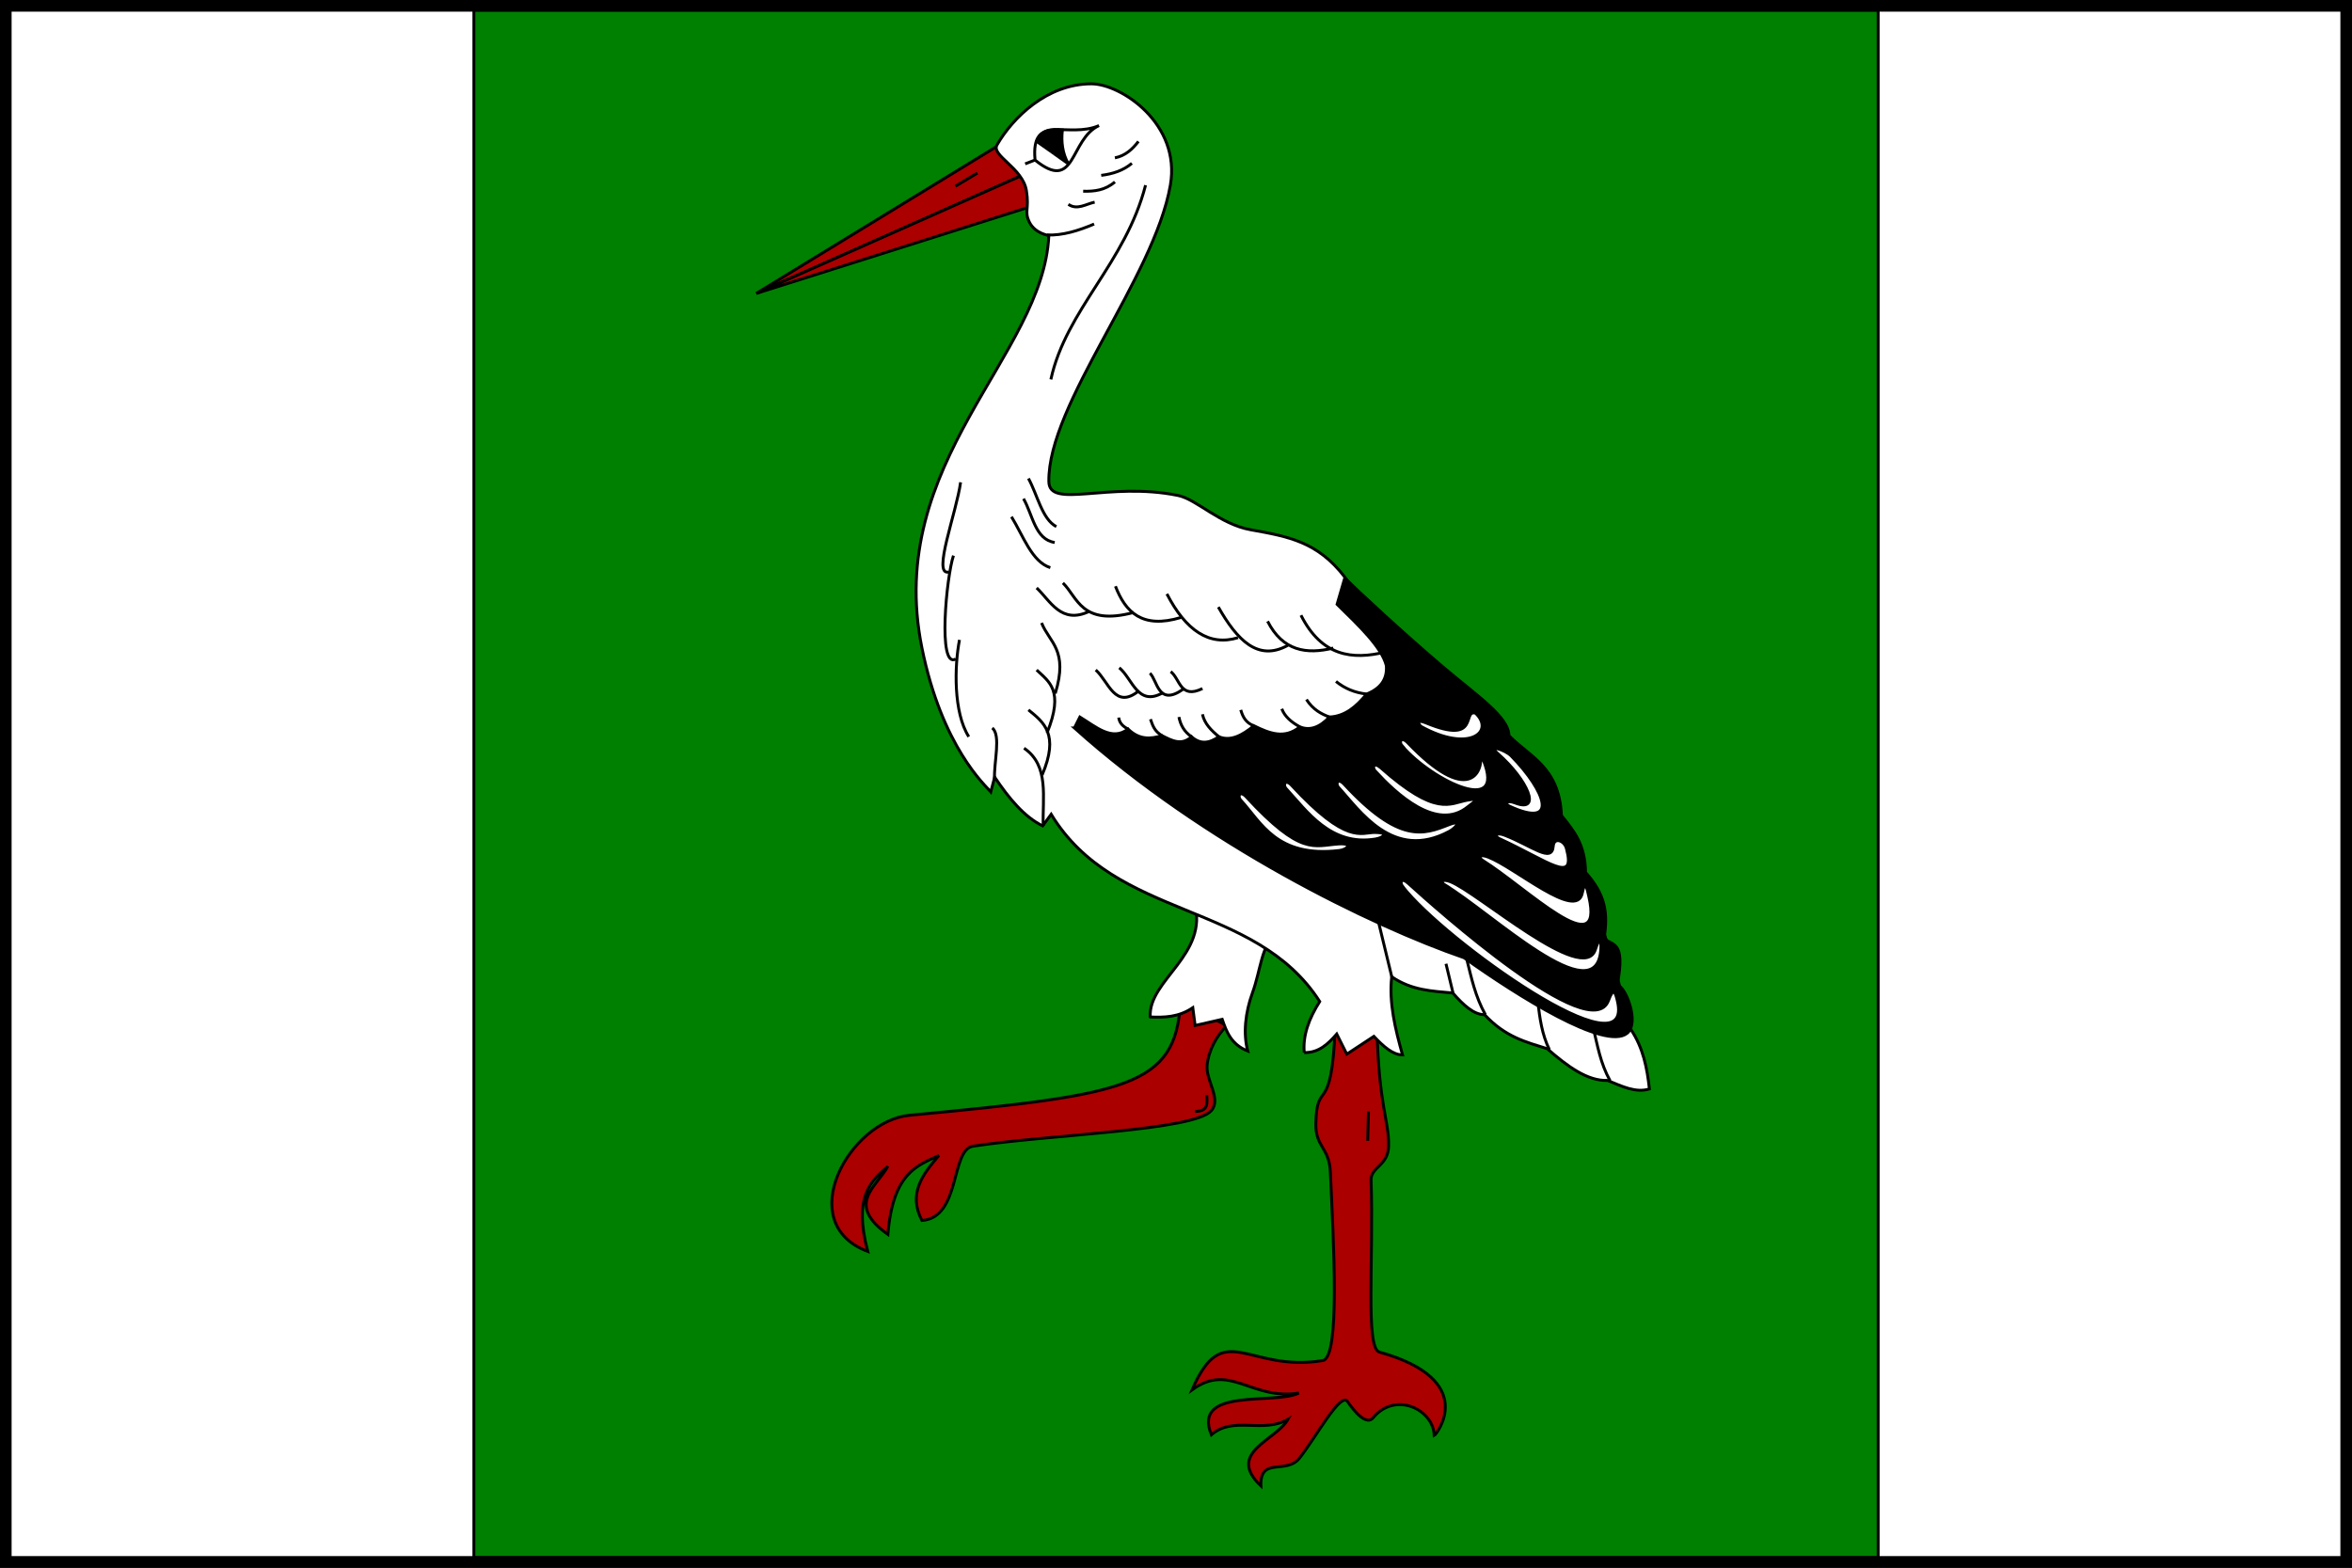 <svg xmlns="http://www.w3.org/2000/svg" width="810" height="540" version="1.0"><rect width="100%" height="100%" fill="#333333" stroke="none"/><path d="M-157.563 13.612h806.025v536.025h-806.025V13.612z" style="fill:green;fill-opacity:1;stroke:#000;stroke-width:3.975;stroke-linecap:round;stroke-linejoin:miter;stroke-miterlimit:4;stroke-dashoffset:0;stroke-opacity:1" transform="matrix(1 0 0 1 159.56 -11.624)"/><path d="M487.257 13.612h161.205v536.025H487.257V13.612z" style="fill:#fff;fill-opacity:1;stroke:#000;stroke-width:1;stroke-linecap:round;stroke-linejoin:miter;stroke-miterlimit:4;stroke-dasharray:none;stroke-dashoffset:0;stroke-opacity:1" transform="matrix(1 0 0 1 159.56 -11.624)"/><g style="stroke:#000;stroke-width:1.056;stroke-miterlimit:4;stroke-dasharray:none"><path d="m196.75 71.021-87.532 53.515 96.286-42.772-8.753-10.743z" style="fill:#a00;fill-rule:evenodd;stroke:#000;stroke-width:1.056;stroke-linecap:butt;stroke-linejoin:miter;stroke-miterlimit:4;stroke-dasharray:none;stroke-opacity:1" transform="matrix(.947 0 0 .947 157.05 -16.869)"/><path style="fill:#a00;fill-rule:evenodd;stroke:#000;stroke-width:1.056;stroke-linecap:butt;stroke-linejoin:miter;stroke-miterlimit:4;stroke-dasharray:none;stroke-opacity:1" d="m207.891 93.302-98.673 31.234 96.286-42.772c2.102 3.324 5.33 6.197 2.387 11.538zM181.631 85.544l7.958-4.775" transform="matrix(.947 0 0 .947 157.05 -16.869)"/></g><path style="fill:#a00;fill-rule:evenodd;stroke:#000;stroke-width:1;stroke-linecap:butt;stroke-linejoin:miter;stroke-miterlimit:4;stroke-dasharray:none;stroke-opacity:1" d="M245.42 358.818c-1.549 29.144-18.542 31.852-93.284 38.913-20.73 1.958-40.267 37.175-14.393 46.909-5.106-19.39 1.361-24.33 6.93-29.318-3.888 7.124-14.65 13.02 0 23.454 1.756-21.384 10.22-23.71 17.59-27.186-5.616 6.486-10.7 13.115-5.863 22.389 13.467-.993 9.817-24.388 17.591-25.587 26.344-4.065 76.045-5.313 82.09-12.26 3.531-4.057-2.005-10.452-1.461-15.686.545-5.242 3.354-10.138 6.792-13.632l-15.992-7.996z" transform="matrix(1 0 0 1 161.099 -13.573)"/><path style="fill:#fff;fill-rule:evenodd;stroke:#000;stroke-width:1;stroke-linecap:butt;stroke-linejoin:miter;stroke-miterlimit:4;stroke-dasharray:none;stroke-opacity:1" d="M235.026 363.882c4.886.186 9.772.108 14.659-3.198l.8 6.13 9.328-2.133c1.518 4.35 3.108 8.663 8.795 10.928-1.611-5.992-.85-13.223 1.613-20.021 2.857-7.888 3.062-15.997 7.716-19.958l-27.72-11.194c5.13 18.02-15.94 26.664-15.191 39.446z" transform="matrix(1 0 0 1 161.099 -13.573)"/><path style="fill:none;fill-rule:evenodd;stroke:#000;stroke-width:1;stroke-linecap:butt;stroke-linejoin:miter;stroke-miterlimit:4;stroke-dasharray:none;stroke-opacity:1" d="M250.484 396.398c4.666.04 4.15-2.883 3.998-5.597" transform="matrix(1 0 0 1 161.099 -13.573)"/><path style="fill:#a00;fill-rule:evenodd;stroke:#000;stroke-width:1;stroke-linecap:butt;stroke-linejoin:miter;stroke-miterlimit:4;stroke-dasharray:none;stroke-opacity:1" d="M294.461 482.22c-25.912 4.279-34.19-14.992-45.043 10.128 13.029-9.628 20.256 3.643 36.781 1.066-8.205 4.163-36.826-2.128-30.118 14.393 7.58-6.644 17.542-.287 26.387-5.33-4.035 7.258-21.468 11.424-9.329 22.92-.335-10.24 8.728-3.735 13.327-9.594 5.907-7.527 14.116-22.897 16.524-19.457 0 0 5.874 9.147 8.796 5.597 7.612-9.247 20.778-2.945 21.055 6.13.61-.246 15.75-19.08-18.923-28.785-4.85-1.357-1.894-32.432-2.84-59.164-.16-4.54 5.892-4.95 6.038-11.732.202-8.976-3.396-13.54-3.998-40.779l-14.392-.266c-1.22 31.724-6.342 17.285-6.663 33.316-.161 8.028 4.614 8.134 4.99 16.53 1.092 24.345 3.447 64.03-2.592 65.027z" transform="matrix(1 0 0 1 161.099 -13.573)"/><path style="fill:none;fill-rule:evenodd;stroke:#000;stroke-width:1;stroke-linecap:butt;stroke-linejoin:miter;stroke-miterlimit:4;stroke-dasharray:none;stroke-opacity:1" d="m310.187 396.398-.267 10.128" transform="matrix(1 0 0 1 161.099 -13.573)"/><path style="fill:#fff;fill-rule:evenodd;stroke:#000;stroke-width:1;stroke-linecap:butt;stroke-linejoin:miter;stroke-miterlimit:4;stroke-dasharray:none;stroke-opacity:1" d="M288.065 376.142c5.07.1 8.22-3.002 11.194-6.397l3.465 6.93 9.328-6.13c3.287 3.517 6.575 6.399 9.862 6.397-2.531-8.973-4.7-17.946-3.732-26.92 7.019 4.779 14.038 4.924 21.056 5.598 3.643 4.19 7.285 7.502 10.928 7.462 7.196 7.765 14.392 9.448 21.588 11.728 6.93 6.053 13.86 11.193 20.79 10.927 4.797 1.929 9.595 4.41 14.392 2.932-.776-7.112-2.106-14.113-6.397-20.523-30.54-124.802-65.552-109.92-98.615-155.918-9.329-12.039-19.223-13.836-32.286-16.171-10.644-1.903-18.647-10.515-25.017-11.815-23.975-4.893-44.377 4.864-44.51-4.797-.38-26.725 36.249-70.086 41.845-102.08C245.664 56.163 224.9 42.45 214.77 42.45c-15.323 0-27.134 11.733-32.517 21.055-2.09 3.622 8.864 7.9 10.128 15.725 1.066 6.597-.866 7.063 1.066 10.928 1.933 3.865 6.664 4.531 6.664 4.531-1.92 41.603-56.727 77.89-43.71 142.06 6.923 34.131 21.86 47.396 23.72 49.573l1.333-5.064c4.927 7.341 10.185 13.687 16.524 16.792l2.932-3.998c22.228 36.576 70.222 29.761 92.485 64.5-3.708 5.863-5.878 11.727-5.33 17.59z" transform="matrix(1 0 0 1 161.099 -13.573)"/><path style="fill:#000;fill-rule:evenodd;stroke:#000;stroke-width:1;stroke-linecap:butt;stroke-linejoin:miter;stroke-miterlimit:4;stroke-dasharray:none;stroke-opacity:1" d="M208.914 264.323c44.729 40.136 102.273 68.155 134.186 79.154 18.472 13.159 48.585 32.148 56.162 26.008 4.49-3.638-.728-16.5-3.392-16.585 3.008-15.94-1.965-13.256-4.523-16.208 1.393-8.78.375-15.06-6.408-22.615-.087-9.88-4.305-14.596-8.292-19.6-.758-16.706-10.844-20.083-18.093-27.516.027-6.459-11.398-14.03-22.73-23.676-14.148-12.044-29.204-26.06-33.809-30.601l-2.638 9.046c7.49 7.342 15.322 14.74 16.961 21.108.387 4.855-2.148 7.958-6.784 9.8-3.48 4.221-7.343 7.678-12.816 7.915-3.392 3.644-6.784 4.775-10.177 3.393-5.277 4.32-10.554 2.214-15.83-.377-4.021 3.301-8.042 5.458-12.062 3.769-3.141 2.177-6.282 2.83-9.424 0-3.392 3.161-6.784 1.36-10.177-.377-3.895 1.199-7.79 1.516-11.684-2.262-5.529 4.27-11.057-.76-16.585-4.146l-1.885 3.77zm57.293 24.877c-1.284-1.39-.27-3.464 1.885-1.131 19.02 20.587 23.276 16.749 31.85 16.208 5.09-.321 2.976 1.936.189 2.261-21.648 2.527-26.85-9.678-33.924-17.338zm15.643-3.958c-1.285-1.39-.271-3.464 1.884-1.13 19.021 20.586 23.842 16.183 28.647 16.207 5.099.026 2.957 1.808.188 2.262-15.428 2.526-23.645-9.68-30.72-17.339zm18.092-.377c-1.284-1.39-.27-3.464 1.885-1.13 19.02 20.586 27.422 17.314 35.996 13.946 4.746-1.865 2.66.93.189 2.261-19.386 10.442-30.995-7.417-38.07-15.077zm12.627-5.654c-1.284-1.39-.493-3.236 1.885-1.13 19.21 17.006 23.653 12.225 29.777 11.119 5.018-.907 2.363.487.188 2.261-10.716 8.746-24.775-4.59-31.85-12.25zm9.235-8.67c-1.284-1.39-.311-3.425 1.885-1.13 20.748 21.693 26.175 10.508 25.065 3.77 10.887 22.967-16.807 9.305-26.95-2.64zm6.408-6.784c-1.285-1.39-1.052-2.343 1.884-1.13 18.63 7.692 12.222-4.766 16.962-3.393 6.72 6.373-2.195 13.768-18.846 4.523zm30.53 27.516c-1.719-.791-1.079-2.273 1.885-1.131 9.41 3.625 4.43-7.94-5.842-16.962-3.831-3.365 2.558-1.25 4.523.754 12.087 12.327 16.498 25.187-.565 17.339zm-3.58 11.12c-1.72-.792-1.08-2.274 1.885-1.132 9.409 3.626 16.326 9.766 16.773 3.77.239-3.21 3.794-1.956 4.523.753 3.418 12.704-6.118 4.457-23.181-3.392zm-5.654 7.538c-1.606-1.003-1.08-2.273 1.885-1.131 9.41 3.625 30.437 22.026 32.415 12.438 1.03-4.994 1.632-1.603 2.262 1.131 5.491 23.823-21.572-3.082-36.562-12.438zm-13.004 8.48c-1.63-.96-1.08-2.272 1.885-1.13 9.41 3.625 45.891 35.972 49.942 23.37 1.561-4.855 2.044-2.991 1.885-.19-1.293 22.693-38.157-12.882-53.712-22.05zm-14.512.566c-1.158-1.497-.467-3.266 1.885-1.13 9.598 8.713 63.042 56.514 68.978 40.33 1.756-4.787 2.352-2.726 3.015 0 6.433 26.462-59.642-20.798-73.878-39.2z" transform="matrix(1 0 0 1 161.099 -13.573)"/><path style="fill:none;fill-rule:evenodd;stroke:#000;stroke-width:1;stroke-linecap:butt;stroke-linejoin:miter;stroke-miterlimit:4;stroke-dasharray:none;stroke-opacity:1" d="m318.223 350.073-4.523-18.657M339.331 355.727l-2.45-10.177M350.45 363.077c-3.538-6.345-4.789-12.69-6.407-19.034M372.5 375.139c-2.634-5.403-3.283-10.805-3.957-16.208M393.42 385.881c-3.4-6.093-4.334-12.187-5.842-18.28M227.384 264.7c-1.719-.886-2.988-2.071-3.204-3.958M309.554 252.638c-4.022-.437-7.537-1.888-10.554-4.335M296.738 260.553c-2.828-1.059-5.583-2.488-7.915-6.03M286.561 263.946c-2.975-1.622-5.25-3.595-6.22-6.22M270.73 263.569c-2.679-.944-3.841-3.024-4.523-5.466M253.015 259.61c.67 3.183 2.993 5.54 5.654 7.728M244.91 260.553c.532 2.719 1.797 5.07 4.335 6.785M235.11 261.307c.723 2.034 1.29 4.107 3.958 5.654M216.264 244.345c4.515 4.045 6.621 13.864 14.889 7.162" transform="matrix(1 0 0 1 161.099 -13.573)"/><path style="fill:none;fill-rule:evenodd;stroke:#000;stroke-width:1;stroke-linecap:butt;stroke-linejoin:miter;stroke-miterlimit:4;stroke-dasharray:none;stroke-opacity:1" d="M224.368 243.592c4.551 3.759 6.303 13.427 14.889 8.669" transform="matrix(1 0 0 1 161.099 -13.573)"/><path style="fill:none;fill-rule:evenodd;stroke:#000;stroke-width:1;stroke-linecap:butt;stroke-linejoin:miter;stroke-miterlimit:4;stroke-dasharray:none;stroke-opacity:1" d="M234.922 245.476c2.6 2.365 2.754 11.678 11.496 5.466" transform="matrix(1 0 0 1 161.099 -13.573)"/><path style="fill:none;fill-rule:evenodd;stroke:#000;stroke-width:1;stroke-linecap:butt;stroke-linejoin:miter;stroke-miterlimit:4;stroke-dasharray:none;stroke-opacity:1" d="M242.084 244.91c3.248 2.502 3.215 9.597 10.93 5.843M197.606 228.138c2.709 6.823 9.32 9.257 4.712 24.311" transform="matrix(1 0 0 1 161.099 -13.573)"/><path style="fill:none;fill-rule:evenodd;stroke:#000;stroke-width:1;stroke-linecap:butt;stroke-linejoin:miter;stroke-miterlimit:4;stroke-dasharray:none;stroke-opacity:1" d="M195.91 244.345c4.21 4.064 9.55 6.946 3.581 21.674" transform="matrix(1 0 0 1 161.099 -13.573)"/><path style="fill:none;fill-rule:evenodd;stroke:#000;stroke-width:1;stroke-linecap:butt;stroke-linejoin:miter;stroke-miterlimit:4;stroke-dasharray:none;stroke-opacity:1" d="M193.083 258.103c5.26 4.268 10.715 8.366 4.712 22.427" transform="matrix(1 0 0 1 161.099 -13.573)"/><path style="fill:none;fill-rule:evenodd;stroke:#000;stroke-width:1;stroke-linecap:butt;stroke-linejoin:miter;stroke-miterlimit:4;stroke-dasharray:none;stroke-opacity:1" d="M191.576 271.296c8.785 5.993 6.286 17.001 6.596 26.761M181.399 281.85c-.224-5.875 2.271-14.922-.754-17.527M169.714 179.702c-1.382 10.303-9.825 32.16-4.146 30.908M167.264 204.957c-2.387 6.973-5.518 39.132.754 35.62M169.337 233.98c-1.76 9.046-2.103 25.064 3.204 33.358M193.083 178.383c3.12 5.676 4.707 14.034 9.612 16.585M191.387 185.356c3.182 5.525 3.965 14.048 10.743 15.077M187.241 191.576c4.073 6.617 7.01 15.507 13.38 17.527M195.91 216.076c4.691 4.438 8.429 12.67 18.093 8.104" transform="matrix(1 0 0 1 161.099 -13.573)"/><path style="fill:none;fill-rule:evenodd;stroke:#000;stroke-width:1;stroke-linecap:butt;stroke-linejoin:miter;stroke-miterlimit:4;stroke-dasharray:none;stroke-opacity:1" d="M204.957 214.38c5.039 4.875 6.346 14.93 24.311 10.177" transform="matrix(1 0 0 1 161.099 -13.573)"/><path style="fill:none;fill-rule:evenodd;stroke:#000;stroke-width:1;stroke-linecap:butt;stroke-linejoin:miter;stroke-miterlimit:4;stroke-dasharray:none;stroke-opacity:1" d="M223.049 215.51c3.448 8.898 9.186 14.82 22.616 10.743" transform="matrix(1 0 0 1 161.099 -13.573)"/><path style="fill:none;fill-rule:evenodd;stroke:#000;stroke-width:1;stroke-linecap:butt;stroke-linejoin:miter;stroke-miterlimit:4;stroke-dasharray:none;stroke-opacity:1" d="M240.765 218.149c6.475 12.515 14.507 18.137 24.5 15.077" transform="matrix(1 0 0 1 161.099 -13.573)"/><path style="fill:none;fill-rule:evenodd;stroke:#000;stroke-width:1;stroke-linecap:butt;stroke-linejoin:miter;stroke-miterlimit:4;stroke-dasharray:none;stroke-opacity:1" d="M258.48 222.672c6.375 11.214 13.573 18.926 23.935 13.193" transform="matrix(1 0 0 1 161.099 -13.573)"/><path style="fill:none;fill-rule:evenodd;stroke:#000;stroke-width:1;stroke-linecap:butt;stroke-linejoin:miter;stroke-miterlimit:4;stroke-dasharray:none;stroke-opacity:1" d="M275.442 227.572c5.242 10.255 13.371 11.486 22.615 9.235" transform="matrix(1 0 0 1 161.099 -13.573)"/><path style="fill:none;fill-rule:evenodd;stroke:#000;stroke-width:1;stroke-linecap:butt;stroke-linejoin:miter;stroke-miterlimit:4;stroke-dasharray:none;stroke-opacity:1" d="M286.938 225.5c7.12 14.096 17.595 15.52 29.212 12.626M233.415 77.367c-6.869 26.783-27.372 42.869-32.605 66.904M199.491 94.517c5.403.208 10.805-1.48 16.208-3.77M206.841 83.963c3.016 2.086 6.031-.109 9.046-.754M211.93 79.44c3.84.108 7.589-.326 10.93-3.204M218.149 73.974c3.968-.481 7.589-1.658 10.554-4.146M222.86 67.944c3.59-.7 6.011-2.959 8.104-5.654M191.953 70.017l3.392-1.32c14.177 11.484 11.833-7.174 22.05-11.873-10.51 4.625-23.5-4.609-22.05 11.685" transform="matrix(1 0 0 1 161.099 -13.573)"/><path style="fill:#000;fill-rule:evenodd;stroke:#000;stroke-width:1;stroke-linecap:butt;stroke-linejoin:miter;stroke-miterlimit:4;stroke-dasharray:none;stroke-opacity:1" d="M195.91 62.29c2.558 1.761 6.366 4.46 10.931 7.727-2.064-3.62-2.517-7.563-2.073-11.685-3.945-.467-7.403-.058-8.858 3.958z" transform="matrix(1 0 0 1 161.099 -13.573)"/><path style="fill:#fff;fill-opacity:1;stroke:#000;stroke-width:1;stroke-linecap:round;stroke-linejoin:miter;stroke-miterlimit:4;stroke-dasharray:none;stroke-dashoffset:0;stroke-opacity:1" d="M-157.563 13.612H3.642v536.025h-161.205V13.612z" transform="matrix(1 0 0 1 159.56 -11.624)"/><path style="fill:none;fill-opacity:1;stroke:#000;stroke-width:4;stroke-linecap:round;stroke-linejoin:miter;stroke-miterlimit:4;stroke-dasharray:none;stroke-dashoffset:0;stroke-opacity:1" d="M-157.563 13.637h806v536h-806v-536z" transform="matrix(1 0 0 1 159.56 -11.624)"/></svg>